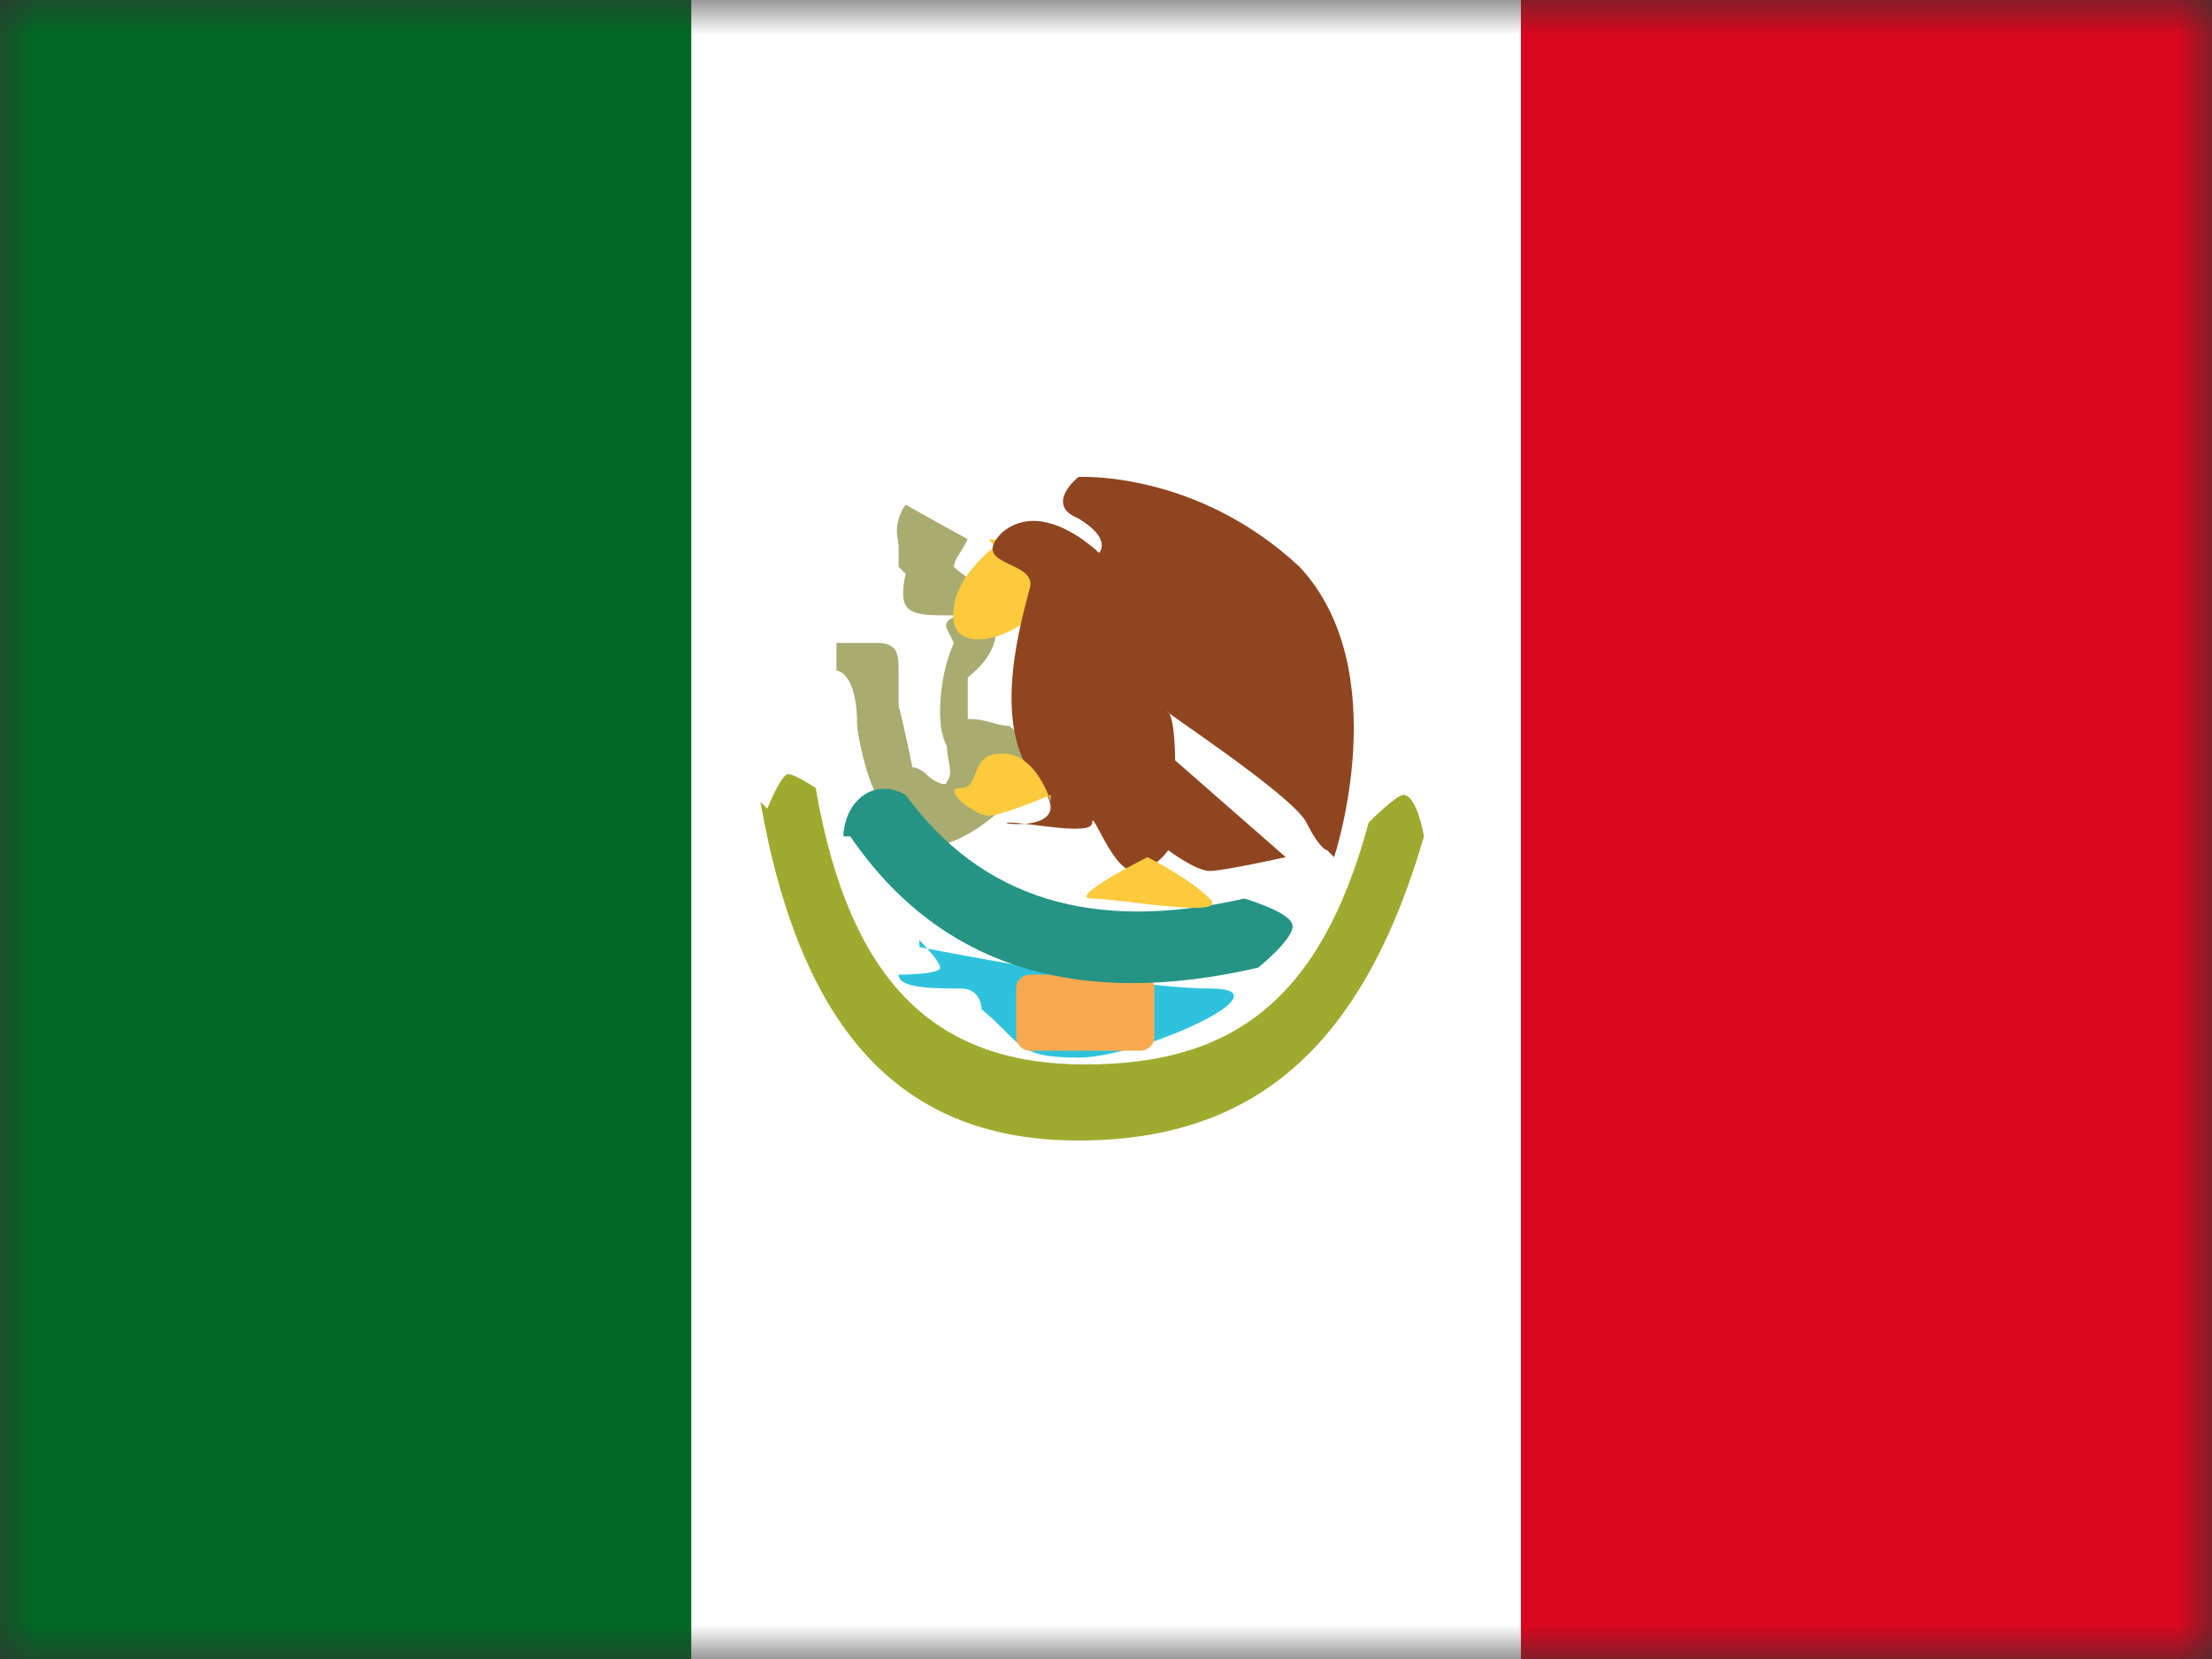 <?xml version="1.0" encoding="UTF-8"?><svg width="32" height="24" viewBox="0 0 32 24" fill="none" xmlns="http://www.w3.org/2000/svg">
<rect x="0" y="0" width="32" height="24" fill="#333333" stroke="none"/>
<mask id="mask0_2236_4861" style="mask-type:luminance" maskUnits="userSpaceOnUse" x="0" y="0" width="32" height="24">
<path d="M32 0H0V24H32V0Z" fill="white"/>
</mask>
<g mask="url(#mask0_2236_4861)">
<path d="M32 0H0V24H32V0Z" fill="white"/>
<path fill-rule="evenodd" clip-rule="evenodd" d="M22 0H32V24H22V0Z" fill="#D9071E"/>
<path fill-rule="evenodd" clip-rule="evenodd" d="M0 0H12V24H0V0Z" fill="#006923"/>
<path fill-rule="evenodd" clip-rule="evenodd" d="M10 0H22V24H10V0Z" fill="white"/>
<path fill-rule="evenodd" clip-rule="evenodd" d="M13.1 8.301C13 8.801 13.1 8.901 13.6 8.901C14.1 8.901 13.6 8.901 13.7 9.101L13.8 9.301C13.8 9.301 13.6 9.701 13.6 10.301C13.6 10.401 13.6 10.601 13.7 10.801C13.7 11.001 13.8 11.201 13.7 11.301C13.7 11.401 13.5 11.301 13.4 11.201C13.4 11.201 13.3 11.101 13.2 11.101C13.2 11.101 13.1 10.601 13 10.201C13 10.001 13 9.901 13 9.901V9.701C13 9.501 13 9.301 12.7 9.301H12.1V9.701C12.1 9.701 12.4 9.701 12.4 10.501C12.4 10.601 12.6 11.701 12.9 11.701C12.7 11.701 12.7 11.701 12.7 11.701C12.7 12.301 13.2 12.401 13.7 12.201C14 12.101 14.3 11.901 14.6 11.601C14.9 11.201 15 10.801 14.6 10.501C14.4 10.501 14.3 10.401 14 10.401C14 10.301 14 10.101 14 10.001C14 10.001 14 9.901 14 9.801C14.5 9.401 14.5 9.001 14.2 8.701C14.2 8.701 14.2 8.601 14.1 8.501C14.1 8.401 13.9 8.301 13.8 8.201C13.8 8.101 13.9 8.001 14 7.801L13.1 7.301C12.9 7.601 13 7.801 13 7.901C13 7.901 13 8.101 13 8.201L13.1 8.301Z" fill="#A8AC71"/>
<path fill-rule="evenodd" clip-rule="evenodd" d="M14.4 7.901C14.4 7.901 13.7 8.401 13.8 9.001C13.9 9.601 15.3 9.001 15.1 8.401C14.9 7.801 14.3 7.801 14.3 7.801L14.4 7.901Z" fill="#FCCA3D"/>
<path fill-rule="evenodd" clip-rule="evenodd" d="M19.3 12.4C19.3 12.4 20.2 9.7 18.8 8.2C17.3 6.8 15.6 6.9 15.6 6.9C15.6 6.9 15.1 7.3 15.6 7.5C16.1 7.8 15.9 8 15.9 8C15.9 8 15.1 7.2 14.5 7.7C14 8.2 15 8.1 14.9 8.5C14.8 8.9 14.3 10.5 15 11.3C15.7 12.1 14.3 11.9 14.6 11.9C14.9 11.9 15.8 12.1 15.8 11.9C15.8 11.7 16.1 12.6 16.4 12.6C16.7 12.6 16.9 12.3 16.9 12.3C16.9 12.3 17.3 12.6 17.5 12.6C17.7 12.6 18.6 12.4 18.6 12.4L17 11C17 11 17 10.4 16.9 10.3C16.7 10.2 18.7 11.5 18.9 11.9C19.1 12.3 19.2 12.3 19.2 12.3L19.3 12.4Z" fill="#8F4620"/>
<path d="M11.1 11.699C11.1 11.699 11.3 11.199 11.4 11.199C11.5 11.199 11.8 11.399 11.8 11.399C12.3 14.299 13.6 15.399 15.7 15.399C17.8 15.399 19.1 14.499 19.8 11.899C19.8 11.899 20.2 11.499 20.3 11.499C20.5 11.499 20.6 12.099 20.6 12.099C19.7 15.199 18.1 16.499 15.6 16.499C13.1 16.499 11.6 14.999 11 11.599L11.1 11.699Z" fill="#9FAB2F"/>
<path fill-rule="evenodd" clip-rule="evenodd" d="M13.3 13.7C13.3 13.7 16.3 14.3 17.5 14.3C18.7 14.3 16.5 15.3 15.6 15.3C14.7 15.3 14.8 15.1 14.2 14.6C14.2 14.6 14.2 14.3 13.9 14.3C13.5 14.3 13 14.3 13 14.1C13 14.1 13.6 14.1 13.6 14C13.6 13.9 13.3 13.6 13.3 13.6V13.7Z" fill="#2FC2DC"/>
<path d="M16.5 14.1H14.9C14.79 14.1 14.7 14.189 14.7 14.3V15C14.7 15.11 14.79 15.2 14.9 15.2H16.5C16.61 15.2 16.7 15.11 16.7 15V14.3C16.7 14.189 16.61 14.1 16.5 14.1Z" fill="#F9AA51"/>
<path d="M12.2 12.099C12.2 12.099 12.2 11.699 12.5 11.499C12.8 11.299 13.1 11.499 13.1 11.499C14.2 12.999 15.8 13.499 18 12.999C18 12.999 18.7 13.199 18.7 13.399C18.7 13.599 18.2 13.999 18.2 13.999C15.6 14.599 13.6 13.999 12.3 12.099H12.2Z" fill="#259485"/>
<path fill-rule="evenodd" clip-rule="evenodd" d="M16.6 12.4C16.6 12.4 15.4 13 15.8 13C16.2 13 17.8 13.3 17.5 13C17.2 12.7 16.6 12.4 16.6 12.4Z" fill="#FCCA3D"/>
<path fill-rule="evenodd" clip-rule="evenodd" d="M15.2 11.6C15.2 11.6 15 10.9 14.5 10.9C14 10.9 14.2 11.4 13.9 11.4C13.6 11.4 14.1 11.8 14.3 11.8C14.5 11.8 15.2 11.5 15.2 11.5V11.6Z" fill="#FCCA3D"/>
</g>
</svg>
